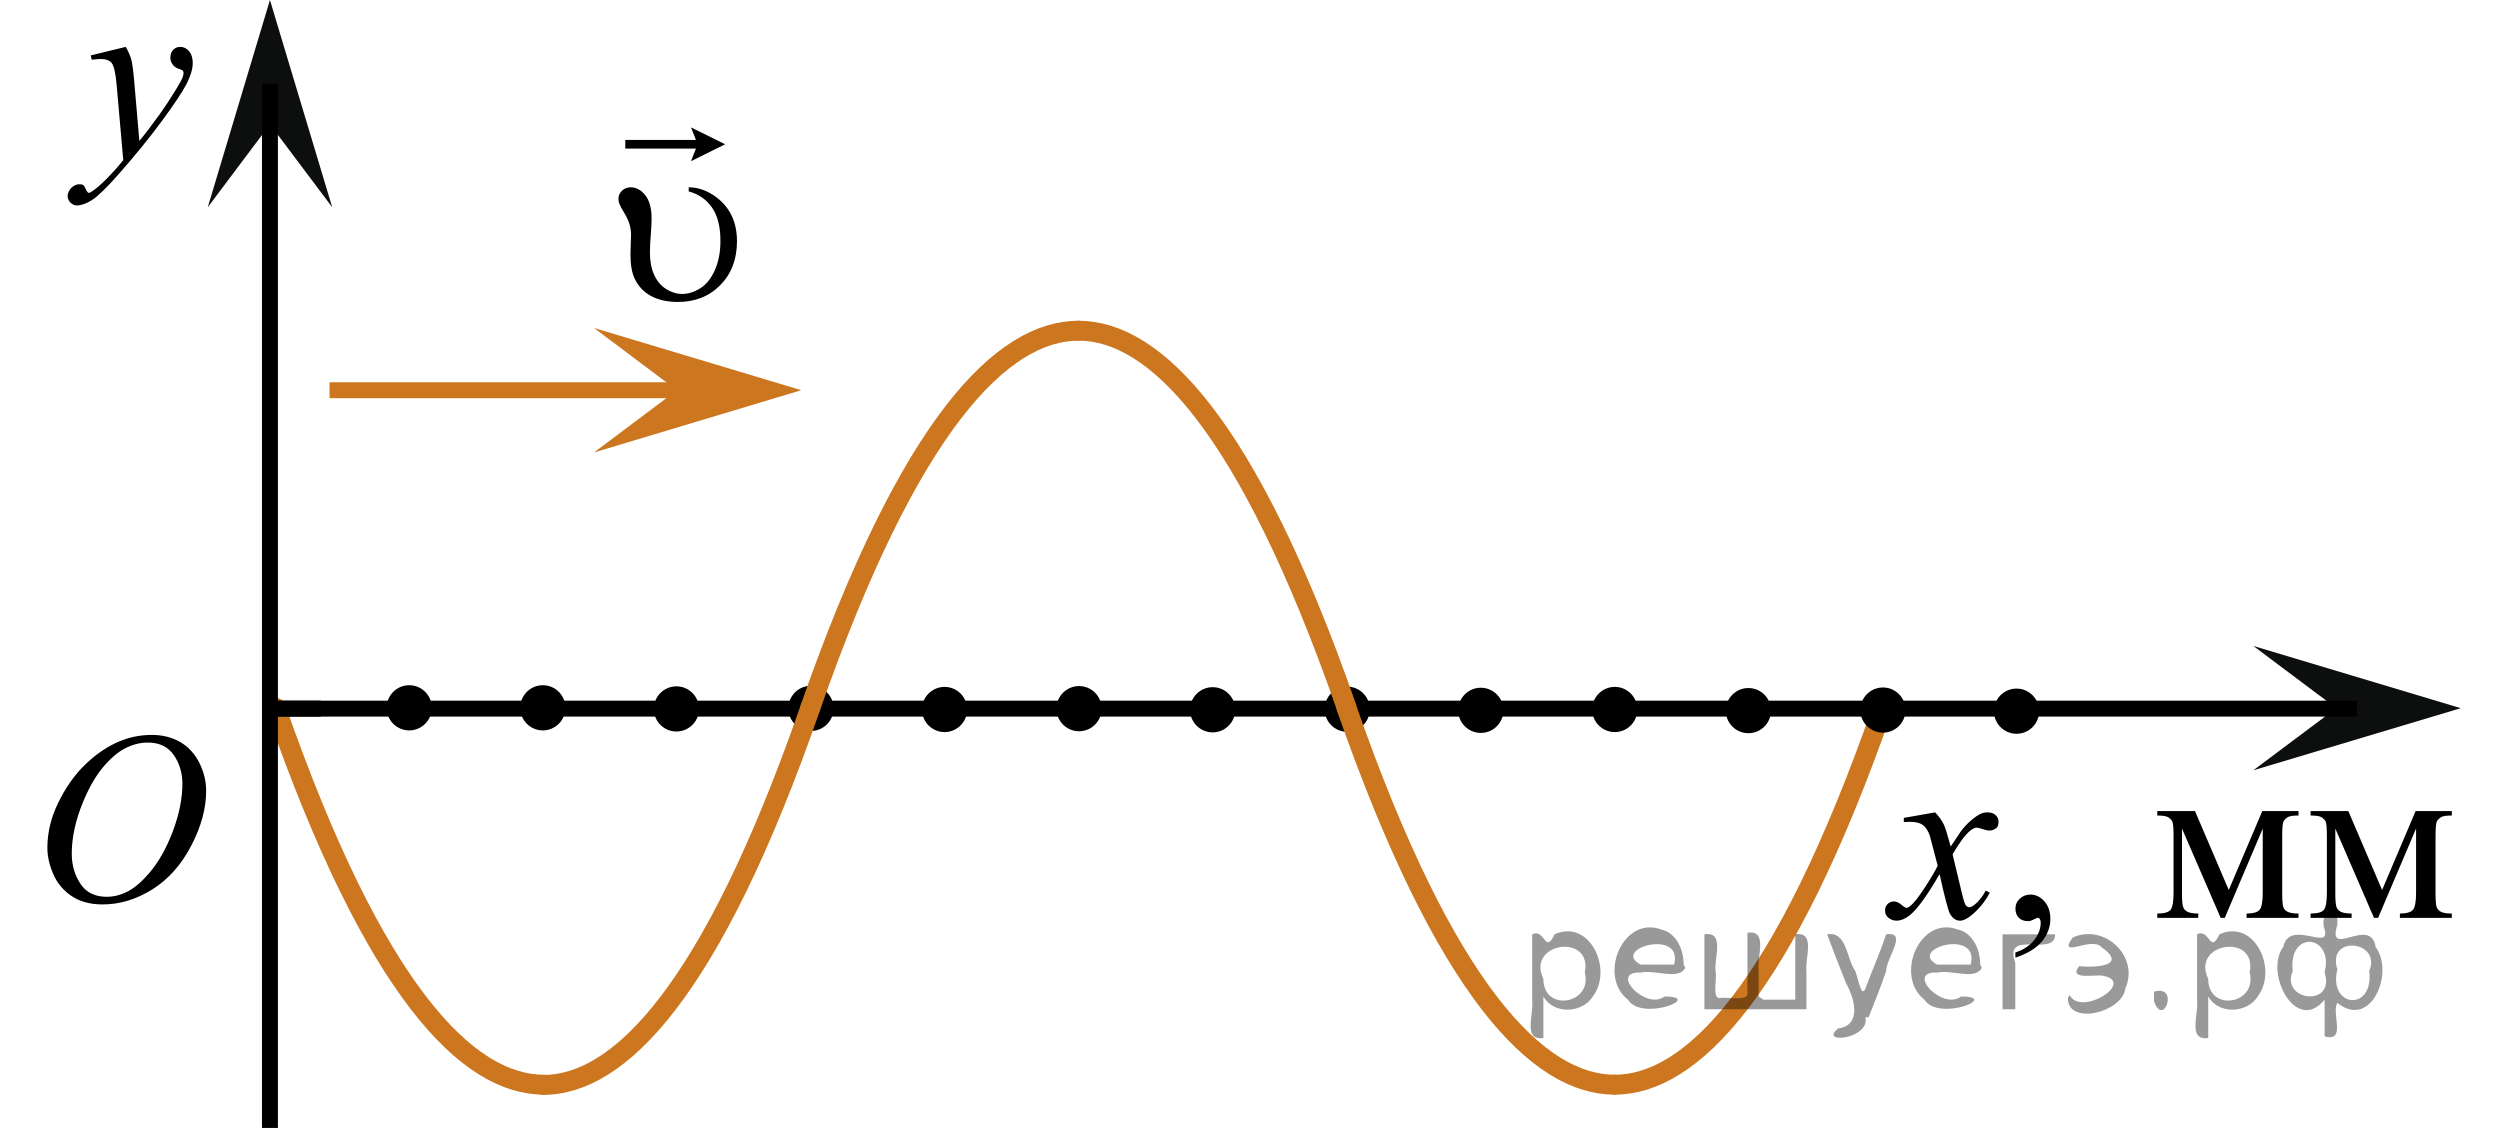 <?xml version="1.0" encoding="utf-8"?>
<!-- Generator: Adobe Illustrator 27.2.0, SVG Export Plug-In . SVG Version: 6.00 Build 0)  -->
<svg version="1.1" id="Слой_1" xmlns="http://www.w3.org/2000/svg" xmlns:xlink="http://www.w3.org/1999/xlink" x="0px" y="0px"
	 width="156.8px" height="70.745px" viewBox="0 0 156.8 70.745" enable-background="new 0 0 156.8 70.745"
	 xml:space="preserve">
<path fill="none" stroke="#CC761F" stroke-width="1.25" stroke-linecap="round" stroke-linejoin="round" stroke-miterlimit="10" d="
	M17.295,44.395c6.237,17.879,12.062,23.637,16.82,23.637"/>
<circle cx="84.496" cy="44.482" r="1.417"/>
<circle cx="50.864" cy="44.429" r="1.417"/>
<circle cx="67.678" cy="44.447" r="1.417"/>
<polygon fill="#0D0F0F" points="146.534,44.415 141.329,40.514 154.34,44.417 141.327,48.313 "/>
<polygon fill="#0D0F0F" points="16.933,7.8 13.03,13 16.931,0 20.837,13 "/>
<circle cx="25.666" cy="44.394" r="1.417"/>
<circle cx="34.046" cy="44.394" r="1.417"/>
<line fill="none" stroke="#000000" stroke-linejoin="round" stroke-miterlimit="8" x1="17.153" y1="44.446" x2="147.833" y2="44.446"/>
<g>
	
		<path fill="none" stroke="#CC761F" stroke-width="1.25" stroke-linecap="round" stroke-linejoin="round" stroke-miterlimit="10" d="
		M84.453,44.395c6.237,17.879,12.062,23.637,16.82,23.637"/>
	
		<path fill="none" stroke="#CC761F" stroke-width="1.25" stroke-linecap="round" stroke-linejoin="round" stroke-miterlimit="10" d="
		M118.086,44.395c-6.238,17.879-12.063,23.637-16.82,23.637"/>
</g>
<g>
	<g>
		<g>
			<g>
				<g>
					<g>
						<g>
							<g>
								<g>
									<g>
										<g>
											<g>
												<g>
													<g>
														<g>
															<g>
																<g>
																	<g>
																		<g>
																			<g>
																				<g>
																					<g>
																						<g>
																							<g>
																								<g>
																									<defs>
																										<rect id="SVGID_1_" x="1.567" y="0" width="13.746" height="16.491"/>
																									</defs>
																									<clipPath id="SVGID_00000005949870209246152200000015869341053564373933_">
																										<use xlink:href="#SVGID_1_"  overflow="visible"/>
																									</clipPath>
																									<g clip-path="url(#SVGID_00000005949870209246152200000015869341053564373933_)">
																										<path d="M7.888,2.94c0.168,0.285,0.271,0.552,0.351,0.801c0.063,0.248,0.127,0.736,0.188,1.465
																											l0.313,3.632c0.297-0.354,0.729-0.913,1.285-1.683c0.271-0.374,0.604-0.884,1.004-1.528
																											c0.24-0.394,0.396-0.669,0.441-0.825c0.021-0.078,0.043-0.159,0.043-0.243
																											c0-0.056-0.021-0.101-0.057-0.133c-0.029-0.034-0.125-0.075-0.271-0.122s-0.271-0.135-0.354-0.26
																											c-0.104-0.126-0.146-0.271-0.146-0.433c0-0.201,0.06-0.363,0.178-0.486
																											c0.117-0.123,0.271-0.185,0.442-0.185c0.216,0,0.396,0.09,0.554,0.271
																											c0.151,0.182,0.229,0.429,0.229,0.741c0,0.391-0.145,0.833-0.397,1.332c-0.267,0.5-0.771,1.269-1.535,2.3
																											c-0.758,1.033-1.676,2.16-2.754,3.383c-0.742,0.841-1.293,1.369-1.646,1.59
																											c-0.357,0.22-0.668,0.329-0.938,0.329c-0.146,0-0.271-0.06-0.396-0.176c-0.113-0.113-0.18-0.25-0.18-0.4
																											c0-0.191,0.077-0.366,0.229-0.522c0.16-0.158,0.334-0.234,0.521-0.234c0.104,0,0.187,0.021,0.238,0.064
																											c0.04,0.023,0.084,0.095,0.134,0.21c0.054,0.116,0.097,0.193,0.134,0.231
																											c0.021,0.022,0.056,0.037,0.091,0.037c0.021,0,0.081-0.023,0.146-0.073
																											c0.271-0.167,0.587-0.436,0.938-0.798c0.479-0.481,0.818-0.876,1.057-1.183l-0.412-4.68
																											c-0.063-0.771-0.178-1.242-0.313-1.411C6.859,3.784,6.636,3.7,6.316,3.7
																											c-0.104,0-0.285,0.017-0.563,0.045l-0.063-0.271L7.888,2.94z"/>
																									</g>
																								</g>
																							</g>
																						</g>
																					</g>
																				</g>
																			</g>
																		</g>
																	</g>
																</g>
															</g>
														</g>
													</g>
												</g>
											</g>
										</g>
									</g>
								</g>
							</g>
						</g>
					</g>
				</g>
			</g>
		</g>
	</g>
</g>
<g>
	<g>
		<g>
			<defs>
				<rect id="SVGID_00000155110782371371893330000000745757036003329451_" x="115.4" y="47.952" width="41.4" height="14.573"/>
			</defs>
			<clipPath id="SVGID_00000067235231310851045190000006243293413759796114_">
				<use xlink:href="#SVGID_00000155110782371371893330000000745757036003329451_"  overflow="visible"/>
			</clipPath>
		</g>
	</g>
	<g>
		<g>
			<defs>
				
					<rect id="SVGID_00000119835697835673496730000003039138546695635866_" x="115.552" y="48.035" width="41.055" height="14.973"/>
			</defs>
			<clipPath id="SVGID_00000052801683896726901740000010516496075210349199_">
				<use xlink:href="#SVGID_00000119835697835673496730000003039138546695635866_"  overflow="visible"/>
			</clipPath>
			<g clip-path="url(#SVGID_00000052801683896726901740000010516496075210349199_)">
				<path d="M126.406,60.061v-0.322c0.504-0.165,0.895-0.423,1.172-0.77c0.277-0.349,0.415-0.718,0.415-1.108
					c0-0.092-0.021-0.17-0.065-0.233c-0.034-0.044-0.069-0.066-0.103-0.066c-0.054,0-0.171,0.049-0.352,0.146
					c-0.088,0.044-0.182,0.066-0.279,0.066c-0.24,0-0.432-0.071-0.573-0.213c-0.143-0.141-0.213-0.336-0.213-0.584
					c0-0.239,0.092-0.443,0.275-0.614s0.408-0.256,0.673-0.256c0.323,0,0.611,0.14,0.863,0.42
					c0.252,0.28,0.379,0.652,0.379,1.115c0,0.502-0.176,0.969-0.525,1.4
					C127.72,59.472,127.165,59.812,126.406,60.061z"/>
			</g>
		</g>
		<g>
			<defs>
				
					<rect id="SVGID_00000039105158431619220680000016398512875698457790_" x="115.552" y="48.035" width="41.055" height="14.973"/>
			</defs>
			<clipPath id="SVGID_00000029012355327807656320000014540167085800552616_">
				<use xlink:href="#SVGID_00000039105158431619220680000016398512875698457790_"  overflow="visible"/>
			</clipPath>
			<g clip-path="url(#SVGID_00000029012355327807656320000014540167085800552616_)">
				<path d="M139.788,55.821l2.102-4.949h2.272v0.277c-0.333,0-0.555,0.033-0.665,0.099
					c-0.11,0.066-0.197,0.147-0.261,0.245c-0.065,0.098-0.096,0.414-0.096,0.95v3.554
					c0,0.463,0.022,0.762,0.069,0.895s0.143,0.235,0.287,0.303c0.144,0.068,0.366,0.102,0.665,0.102v0.271h-3.256
					v-0.271c0.401,0,0.671-0.074,0.809-0.223c0.137-0.148,0.205-0.508,0.205-1.078V51.968l-2.381,5.6h-0.258
					l-2.426-5.6v4.028c0,0.463,0.024,0.762,0.073,0.895s0.144,0.235,0.287,0.303
					c0.142,0.068,0.362,0.102,0.661,0.102v0.271h-2.572V57.297c0.436,0,0.716-0.079,0.838-0.237
					s0.184-0.513,0.184-1.063v-3.554c0-0.521-0.026-0.83-0.081-0.925c-0.054-0.095-0.137-0.18-0.25-0.256
					c-0.112-0.075-0.343-0.113-0.69-0.113v-0.277h2.367L139.788,55.821z"/>
				<path d="M149.405,55.821l2.102-4.949h2.272v0.277c-0.333,0-0.555,0.033-0.665,0.099
					c-0.11,0.066-0.197,0.147-0.261,0.245c-0.065,0.098-0.096,0.414-0.096,0.95v3.554
					c0,0.463,0.022,0.762,0.069,0.895s0.143,0.235,0.287,0.303c0.144,0.068,0.366,0.102,0.665,0.102v0.271h-3.256
					v-0.271c0.401,0,0.671-0.074,0.809-0.223c0.137-0.148,0.205-0.508,0.205-1.078V51.968l-2.381,5.6h-0.258
					l-2.426-5.6v4.028c0,0.463,0.024,0.762,0.074,0.895c0.049,0.134,0.144,0.235,0.286,0.303
					c0.143,0.068,0.362,0.102,0.662,0.102v0.271h-2.573V57.297c0.436,0,0.716-0.079,0.838-0.237
					c0.123-0.158,0.184-0.513,0.184-1.063v-3.554c0-0.521-0.026-0.83-0.08-0.925
					c-0.055-0.095-0.138-0.18-0.25-0.256c-0.113-0.075-0.344-0.113-0.691-0.113v-0.277h2.367L149.405,55.821z"/>
			</g>
		</g>
		<g>
			<defs>
				
					<rect id="SVGID_00000111158343369811581860000012859935550549385133_" x="115.552" y="48.035" width="41.055" height="14.973"/>
			</defs>
			<clipPath id="SVGID_00000068643694555068291740000006867421431529190056_">
				<use xlink:href="#SVGID_00000111158343369811581860000012859935550549385133_"  overflow="visible"/>
			</clipPath>
			<g clip-path="url(#SVGID_00000068643694555068291740000006867421431529190056_)">
				<path d="M121.371,50.952c0.24,0.254,0.421,0.507,0.544,0.761c0.088,0.175,0.232,0.636,0.434,1.382l0.646-0.966
					c0.172-0.233,0.38-0.457,0.625-0.669s0.461-0.356,0.646-0.435c0.118-0.049,0.248-0.073,0.39-0.073
					c0.211,0,0.379,0.056,0.504,0.168s0.188,0.249,0.188,0.409c0,0.185-0.037,0.312-0.11,0.381
					c-0.138,0.122-0.294,0.183-0.471,0.183c-0.102,0-0.213-0.022-0.331-0.066
					c-0.231-0.077-0.385-0.116-0.463-0.116c-0.117,0-0.257,0.068-0.419,0.204c-0.304,0.254-0.666,0.743-1.088,1.47
					l0.603,2.515c0.094,0.386,0.172,0.616,0.235,0.691s0.128,0.113,0.191,0.113c0.102,0,0.223-0.056,0.36-0.168
					c0.27-0.225,0.5-0.517,0.69-0.878l0.258,0.132c-0.309,0.575-0.701,1.053-1.177,1.433
					c-0.27,0.215-0.497,0.322-0.684,0.322c-0.274,0-0.492-0.154-0.653-0.461
					c-0.103-0.19-0.316-1.009-0.64-2.456c-0.765,1.32-1.377,2.171-1.838,2.552
					c-0.299,0.243-0.588,0.365-0.867,0.365c-0.196,0-0.375-0.071-0.537-0.213c-0.117-0.106-0.176-0.25-0.176-0.431
					c0-0.161,0.054-0.295,0.161-0.402c0.108-0.106,0.24-0.16,0.398-0.16c0.156,0,0.323,0.078,0.5,0.233
					c0.127,0.112,0.225,0.168,0.294,0.168c0.059,0,0.135-0.038,0.228-0.116c0.231-0.185,0.544-0.585,0.94-1.199
					c0.398-0.614,0.657-1.058,0.779-1.331c-0.304-1.185-0.468-1.81-0.492-1.879
					c-0.112-0.316-0.26-0.541-0.441-0.672c-0.181-0.132-0.448-0.198-0.801-0.198c-0.112,0-0.242,0.005-0.39,0.015
					v-0.263L121.371,50.952z"/>
			</g>
		</g>
	</g>
</g>
<circle cx="42.425" cy="44.464" r="1.417"/>
<circle cx="59.243" cy="44.499" r="1.417"/>
<circle cx="76.057" cy="44.517" r="1.417"/>
<circle cx="92.876" cy="44.552" r="1.417"/>
<circle cx="101.279" cy="44.499" r="1.417"/>
<circle cx="109.659" cy="44.57" r="1.417"/>
<circle cx="126.477" cy="44.605" r="1.417"/>
<g>
	<g>
		<g>
			<g>
				<g>
					<g>
						<g>
							<g>
								<g>
									<g>
										<g>
											<g>
												<g>
													<g>
														<g>
															<g>
																<defs>
																	
																		<rect id="SVGID_00000083067472729456475180000006128439863035181227_" x="0.331" y="42.593" width="16.568" height="18.715"/>
																</defs>
																<clipPath id="SVGID_00000157989595601179271560000008678009066359211137_">
																	<use xlink:href="#SVGID_00000083067472729456475180000006128439863035181227_"  overflow="visible"/>
																</clipPath>
															</g>
														</g>
													</g>
												</g>
											</g>
										</g>
									</g>
								</g>
							</g>
						</g>
					</g>
				</g>
			</g>
		</g>
	</g>
	<g>
		<g>
			<g>
				<g>
					<g>
						<g>
							<g>
								<g>
									<g>
										<g>
											<g>
												<g>
													<g>
														<g>
															<g>
																<defs>
																	
																		<rect id="SVGID_00000124870395904147303570000012883235831518795142_" y="42.536" width="16.511" height="18.146"/>
																</defs>
																<clipPath id="SVGID_00000115479934378687667930000012421852657822679694_">
																	<use xlink:href="#SVGID_00000124870395904147303570000012883235831518795142_"  overflow="visible"/>
																</clipPath>
																<g clip-path="url(#SVGID_00000115479934378687667930000012421852657822679694_)">
																	<g enable-background="new    ">
																		<path d="M9.524,46.094c0.665,0,1.253,0.146,1.766,0.439c0.512,0.293,0.914,0.725,1.205,1.297
																			c0.29,0.572,0.435,1.166,0.435,1.781c0,1.09-0.311,2.233-0.935,3.43
																			c-0.623,1.197-1.437,2.111-2.441,2.741c-1.005,0.63-2.044,0.944-3.118,0.944
																			c-0.773,0-1.419-0.174-1.939-0.521c-0.52-0.347-0.904-0.806-1.153-1.375
																			c-0.248-0.57-0.373-1.122-0.373-1.657c0-0.95,0.225-1.889,0.676-2.815
																			c0.451-0.928,0.989-1.702,1.615-2.324c0.625-0.623,1.292-1.102,2.002-1.437
																			C7.973,46.262,8.726,46.094,9.524,46.094z M9.273,46.574c-0.493,0-0.974,0.124-1.444,0.371
																			c-0.471,0.248-0.938,0.652-1.4,1.215s-0.879,1.299-1.248,2.209
																			c-0.453,1.119-0.68,2.177-0.68,3.171c0,0.71,0.18,1.338,0.54,1.886
																			c0.359,0.547,0.911,0.821,1.655,0.821c0.448,0,0.888-0.113,1.319-0.338
																			c0.431-0.225,0.88-0.609,1.348-1.154c0.586-0.685,1.079-1.559,1.478-2.62
																			c0.399-1.062,0.599-2.054,0.599-2.974c0-0.68-0.18-1.28-0.54-1.803
																			C10.539,46.835,9.997,46.574,9.273,46.574z"/>
																	</g>
																</g>
															</g>
														</g>
													</g>
												</g>
											</g>
										</g>
									</g>
								</g>
							</g>
						</g>
					</g>
				</g>
			</g>
		</g>
	</g>
</g>
<g>
	<g>
		
			<path fill="none" stroke="#CC761F" stroke-width="1.25" stroke-linecap="round" stroke-linejoin="round" stroke-miterlimit="10" d="
			M34.069,68.046c4.74,0,10.544-5.764,16.759-23.664"/>
		
			<path fill="none" stroke="#CC761F" stroke-width="1.25" stroke-linecap="round" stroke-linejoin="round" stroke-miterlimit="10" d="
			M17.317,44.382"/>
	</g>
	<g>
		
			<path fill="none" stroke="#CC761F" stroke-width="1.25" stroke-linecap="round" stroke-linejoin="round" stroke-miterlimit="10" d="
			M84.46,44.38C78.223,26.501,72.398,20.742,67.64,20.742"/>
		
			<path fill="none" stroke="#CC761F" stroke-width="1.25" stroke-linecap="round" stroke-linejoin="round" stroke-miterlimit="10" d="
			M50.827,44.38c6.238-17.879,12.063-23.637,16.82-23.637"/>
	</g>
</g>
<line fill="none" stroke="#000000" stroke-linejoin="round" stroke-miterlimit="8" x1="16.931" y1="70.745" x2="16.931" y2="5.255"/>
<line fill="none" stroke="#000000" stroke-linejoin="round" stroke-miterlimit="8" x1="17.153" y1="44.446" x2="20.121" y2="44.446"/>
<circle cx="118.098" cy="44.535" r="1.417"/>
<line fill="none" stroke="#CC761F" stroke-linejoin="round" stroke-miterlimit="8" x1="20.669" y1="24.474" x2="45.174" y2="24.474"/>
<polygon fill="#CC761F" points="42.457,24.474 37.257,20.571 50.257,24.473 37.257,28.378 "/>
<g>
	<g>
		<g>
			<g>
				<g>
					<g>
						<g>
							<g>
								<g>
									<defs>
										
											<rect id="SVGID_00000008135319848609972390000009541965452018120337_" x="36.168" y="4.604" width="13.427" height="17.555"/>
									</defs>
									<clipPath id="SVGID_00000127003076056038636430000008616776727211036095_">
										<use xlink:href="#SVGID_00000008135319848609972390000009541965452018120337_"  overflow="visible"/>
									</clipPath>
								</g>
							</g>
						</g>
					</g>
				</g>
			</g>
		</g>
	</g>
	<g>
		<g>
			<g>
				<g>
					<g>
						<g>
							<g>
								<g>
									<defs>
										
											<rect id="SVGID_00000168106753915172898460000003148283966077897089_" x="35.703" y="4.963" width="13.881" height="17.871"/>
									</defs>
									<clipPath id="SVGID_00000018917549080801801090000007193124438747335310_">
										<use xlink:href="#SVGID_00000168106753915172898460000003148283966077897089_"  overflow="visible"/>
									</clipPath>
									<g clip-path="url(#SVGID_00000018917549080801801090000007193124438747335310_)">
										<g enable-background="new    ">
											<path d="M43.195,12.006v-0.259c0.606,0,1.193,0.214,1.76,0.643c0.845,0.649,1.268,1.562,1.268,2.739
												c0,1.127-0.348,2.044-1.044,2.75c-0.695,0.707-1.583,1.06-2.661,1.06c-0.656,0-1.217-0.124-1.682-0.372
												c-0.465-0.249-0.811-0.619-1.04-1.111c-0.169-0.359-0.254-0.866-0.254-1.522l0.037-1.233
												c0-0.423-0.132-0.854-0.395-1.292c-0.185-0.305-0.299-0.519-0.343-0.642
												c-0.035-0.094-0.053-0.192-0.053-0.296c0-0.196,0.074-0.366,0.224-0.51
												c0.149-0.143,0.331-0.214,0.544-0.214c0.344,0,0.647,0.165,0.914,0.495
												c0.266,0.329,0.398,0.822,0.398,1.477c0,0.256-0.018,0.595-0.052,1.016
												c-0.035,0.42-0.053,0.791-0.053,1.11c0,0.542,0.09,1.008,0.269,1.399s0.432,0.689,0.757,0.89
												c0.325,0.202,0.66,0.303,1.003,0.303c0.357,0,0.726-0.113,1.103-0.34
												c0.378-0.226,0.688-0.603,0.929-1.129c0.24-0.527,0.361-1.147,0.361-1.861
												c0-0.891-0.177-1.588-0.529-2.093C44.303,12.509,43.817,12.173,43.195,12.006z"/>
										</g>
									</g>
								</g>
							</g>
						</g>
					</g>
				</g>
			</g>
		</g>
		<g>
			<g>
				<g>
					<g>
						<g>
							<g>
								<g>
									<defs>
										
											<rect id="SVGID_00000129169333490911964710000005515421678759749553_" x="35.703" y="4.963" width="13.881" height="17.871"/>
									</defs>
									<clipPath id="SVGID_00000062163873689918933270000000791902839575786682_">
										<use xlink:href="#SVGID_00000129169333490911964710000005515421678759749553_"  overflow="visible"/>
									</clipPath>
									<g clip-path="url(#SVGID_00000062163873689918933270000000791902839575786682_)">
										<g enable-background="new    ">
											<path d="M43.342,10.108l0.306-0.786h-4.429v-0.545h4.429l-0.306-0.786l2.138,1.059L43.342,10.108z"/>
										</g>
									</g>
								</g>
							</g>
						</g>
					</g>
				</g>
			</g>
		</g>
	</g>
</g>
<g style="stroke:none;fill:#000;fill-opacity:0.4" > <path d="m 96.8,62.6 c 0,0.8 0,1.6 0,2.5 -1.3,0.2 -0.6,-1.5 -0.7,-2.3 0,-1.4 0,-2.8 0,-4.2 0.8,-0.4 0.8,1.3 1.4,0.0 2.2,-1.0 3.7,2.2 2.4,3.9 -0.6,1.0 -2.4,1.2 -3.1,0.0 z m 2.6,-1.6 c 0.5,-2.5 -3.7,-1.9 -2.6,0.4 0.0,2.1 3.1,1.6 2.6,-0.4 z" /> <path d="m 105.7,60.7 c -0.4,0.8 -1.9,0.1 -2.8,0.3 -2.0,-0.1 0.3,2.4 1.5,1.5 2.5,0.0 -1.4,1.6 -2.3,0.2 -1.9,-1.5 -0.3,-5.3 2.1,-4.4 0.9,0.2 1.4,1.2 1.4,2.2 z m -0.7,-0.2 c 0.6,-2.3 -4.0,-1.0 -2.1,0.0 0.7,0 1.4,-0.0 2.1,-0.0 z" /> <path d="m 110.6,62.7 c 0.6,0 1.3,0 2.0,0 0,-1.3 0,-2.7 0,-4.1 1.3,-0.2 0.6,1.5 0.7,2.3 0,0.8 0,1.6 0,2.4 -2.1,0 -4.2,0 -6.4,0 0,-1.5 0,-3.1 0,-4.7 1.3,-0.2 0.6,1.5 0.7,2.3 0.1,0.5 -0.2,1.6 0.2,1.7 0.5,-0.1 1.6,0.2 1.8,-0.2 0,-1.3 0,-2.6 0,-3.9 1.3,-0.2 0.6,1.5 0.7,2.3 0,0.5 0,1.1 0,1.7 z" /> <path d="m 117.0,63.8 c 0.3,1.4 -3.0,1.7 -1.7,0.7 1.5,-0.2 1.0,-1.9 0.5,-2.8 -0.4,-1.0 -0.8,-2.0 -1.2,-3.1 1.2,-0.2 1.2,1.4 1.7,2.2 0.2,0.2 0.4,1.9 0.7,1.2 0.4,-1.1 0.9,-2.2 1.3,-3.4 1.4,-0.2 0.0,1.5 -0.0,2.3 -0.3,0.9 -0.7,1.9 -1.1,2.9 z" /> <path d="m 124.3,60.7 c -0.4,0.8 -1.9,0.1 -2.8,0.3 -2.0,-0.1 0.3,2.4 1.5,1.5 2.5,0.0 -1.4,1.6 -2.3,0.2 -1.9,-1.5 -0.3,-5.3 2.1,-4.4 0.9,0.2 1.4,1.2 1.4,2.2 z m -0.7,-0.2 c 0.6,-2.3 -4.0,-1.0 -2.1,0.0 0.7,0 1.4,-0.0 2.1,-0.0 z" /> <path d="m 125.6,63.3 c 0,-1.5 0,-3.1 0,-4.7 1.1,0 2.2,0 3.3,0 0.0,1.5 -3.3,-0.4 -2.5,1.8 0,0.9 0,1.9 0,2.9 -0.2,0 -0.5,0 -0.7,0 z" /> <path d="m 129.8,62.4 c 0.7,1.4 4.2,-0.8 2.1,-1.2 -0.5,-0.1 -2.2,0.3 -1.5,-0.6 1.0,0.1 3.1,0.0 1.4,-1.2 -0.6,-0.7 -2.8,0.8 -1.8,-0.6 2.0,-0.9 4.2,1.2 3.3,3.2 -0.2,1.5 -3.5,2.3 -3.6,0.7 l 0,-0.1 0,-0.0 0,0 z" /> <path d="m 135.1,62.2 c 1.6,-0.5 0.6,2.3 -0.0,0.6 -0.0,-0.2 0.0,-0.4 0.0,-0.6 z" /> <path d="m 138.5,62.6 c 0,0.8 0,1.6 0,2.5 -1.3,0.2 -0.6,-1.5 -0.7,-2.3 0,-1.4 0,-2.8 0,-4.2 0.8,-0.4 0.8,1.3 1.4,0.0 2.2,-1.0 3.7,2.2 2.4,3.9 -0.6,1.0 -2.4,1.2 -3.1,0.0 z m 2.6,-1.6 c 0.5,-2.5 -3.7,-1.9 -2.6,0.4 0.0,2.1 3.1,1.6 2.6,-0.4 z" /> <path d="m 143.8,60.9 c -0.8,1.9 2.7,2.3 2.0,0.1 0.6,-2.4 -2.3,-2.7 -2.0,-0.1 z m 2.0,4.2 c 0,-0.8 0,-1.6 0,-2.4 -1.8,2.2 -3.8,-1.7 -2.6,-3.3 0.4,-1.8 3.0,0.3 2.6,-1.1 -0.4,-1.1 0.9,-1.8 0.8,-0.3 -0.7,2.2 2.1,-0.6 2.4,1.4 1.2,1.6 -0.3,5.2 -2.4,3.5 -0.4,0.6 0.6,2.5 -0.8,2.1 z m 2.8,-4.2 c 0.8,-1.9 -2.7,-2.3 -2.0,-0.1 -0.6,2.4 2.3,2.7 2.0,0.1 z" /> </g></svg>

<!--File created and owned by https://sdamgia.ru. Copying is prohibited. All rights reserved.-->
